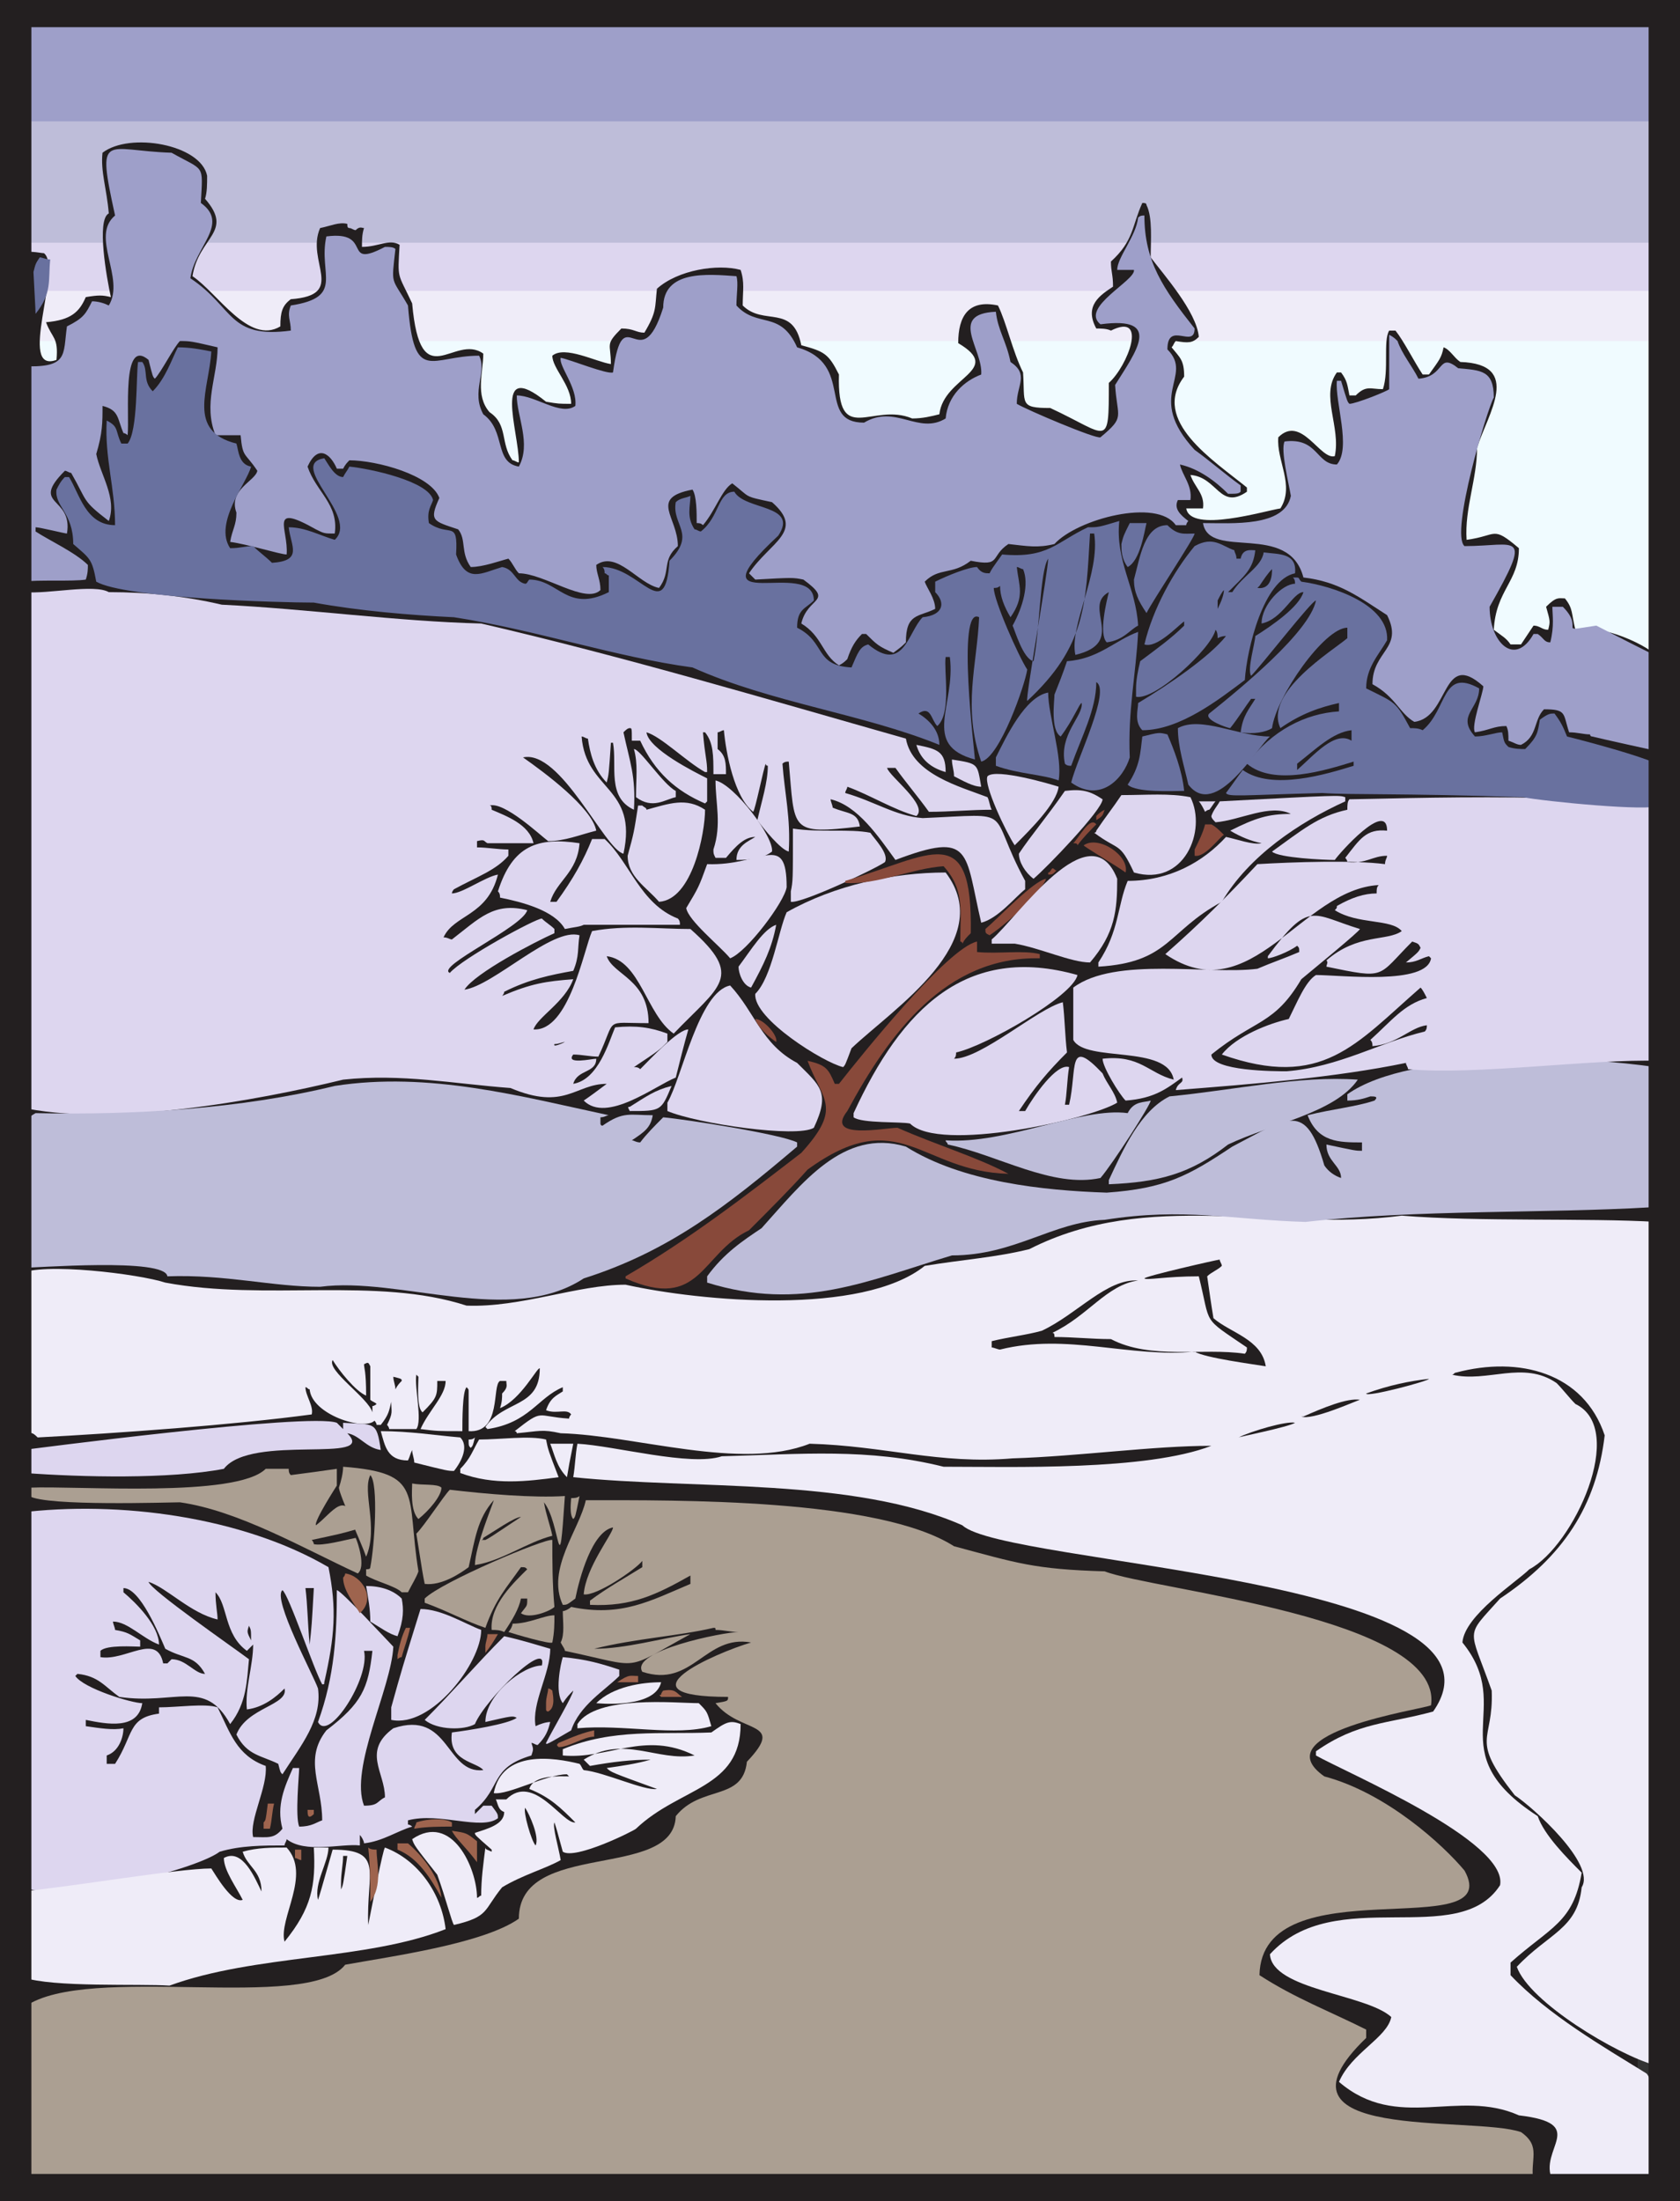 <svg xmlns="http://www.w3.org/2000/svg" width="602.25" height="789"><rect width="100%" height="100%" fill="#333333" stroke="none"/><path fill="#9e9fc9" fill-rule="evenodd" d="M3.75 8.25h592.5v232.5H3.75V8.25"/><path fill="#9e9fc9" fill-rule="evenodd" d="M3.75 17.25h592.5v223.5H3.75V17.25"/><path fill="#9e9fc9" fill-rule="evenodd" d="M3.75 26.25h592.5v214.5H3.75V26.25"/><path fill="#9e9fc9" fill-rule="evenodd" d="M3.75 34.5h592.5v206.25H3.75V34.5"/><path fill="#bebdd9" fill-rule="evenodd" d="M3.75 43.5h592.5v197.25H3.75V43.5"/><path fill="#bebdd9" fill-rule="evenodd" d="M3.75 51.75h592.5v189H3.75v-189"/><path fill="#bebdd9" fill-rule="evenodd" d="M3.75 60.75h592.5v180H3.75v-180"/><path fill="#bebdd9" fill-rule="evenodd" d="M3.75 69.75h592.5v171H3.75v-171"/><path fill="#bebdd9" fill-rule="evenodd" d="M3.75 78h592.5v162.75H3.75V78"/><path fill="#ddd6ef" fill-rule="evenodd" d="M3.75 87h592.5v153.75H3.75V87"/><path fill="#ddd6ef" fill-rule="evenodd" d="M3.75 96h592.5v144.75H3.75V96"/><path fill="#efecf8" fill-rule="evenodd" d="M3.75 104.25h592.5v136.5H3.75v-136.5"/><path fill="#efecf8" fill-rule="evenodd" d="M3.75 113.25h592.5v127.5H3.75v-127.5"/><path fill="#f0fbff" fill-rule="evenodd" d="M3.75 122.25h592.5v118.5H3.75v-118.5"/><path fill="#f0fbff" fill-rule="evenodd" d="M3.75 130.5h592.5v110.25H3.75V130.5"/><path fill="#231f20" fill-rule="evenodd" d="M6.75 91.5c2.25-2.25 7.5-.75 9-.75C22.5 96 6 134.25 20.25 129c.75-8.25-1.5-7.5-3.75-13.5 9-.75 12-3.75 14.25-9 4.5-.75 6-.75 9 0-1.5-6.75-5.25-27.75-.75-30-.75-9-3-15-2.25-21.75 9.75-7.5 35.25-3 37.5 8.25 0 3 0 6-.75 8.25C84 83.25 71.25 84.75 69 99c9 6 20.25 24.75 31.5 18 0-5.25.75-7.5 3.75-9.75 20.25-1.5 5.25-13.5 10.5-25.5 3.75-.75 6.75-2.25 9.75-1.5 0 .75 0 1.5.75 1.5s1.5.75 2.25.75c1.5-1.5 2.25-.75 3-.75-.75 2.25-.75 4.5-.75 6.75 6 0 9.75-3 13.5-.75-.75 12.75-.75 9.75 4.5 21 3 33.75 15 10.5 25.5 18 0 6.75-3 15 2.25 21 6.75 4.5 3.75 11.25 8.25 17.25.75 0 1.5.75 2.25.75 0-11.25-9.75-37.5 9.75-21.75 4.5.75 4.5.75 9 .75 0-6.75-6.75-12.75-6.75-17.25 4.5-3.75 15.75 2.25 21 3 0-7.5-2.25-6.75 3.75-12.75 4.5 0 5.25 1.5 8.25 1.5 4.5-7.5 3.75-9 4.5-15.75 7.5-6.75 21.75-9 30-6.75 1.5 4.5.75 7.5.75 12.75 7.5 7.5 18-.75 21 14.25 8.25 2.25 9.75 3 13.5 10.5C300 160.5 312.75 144 327 150c3.75 0 6.75-.75 9.75-1.5 1.5-13.5 23.25-15.75 6.75-25.5 0-9.75 3.75-15.75 14.25-13.5 3 6 5.25 16.5 9 24 .75 11.25-1.5 12.75 9.75 12.75 21 9.75 21 15 21-9 6.75-6 14.25-25.5.75-18.75-1.5-.75-3.75-.75-5.25-.75-4.5-8.25 1.5-12 6-15 0-4.5-.75-5.25-.75-9 8.25-7.5 7.5-12.75 11.25-21 .75 0 1.5 0 1.5.75 2.25 4.5 1.5 12.75 1.5 18.75 4.5 6 16.5 19.5 17.25 28.5-2.25 2.25-3.75 2.25-8.25 1.5-.75.75-.75 1.5-1.5 2.25 3 3.75 4.5 4.5 4.5 10.5-12 15.75 10.5 30 22.5 39.75v1.5c-9.75 6.75-10.5-5.25-20.25-6 1.5 4.5 5.25 6.75 4.5 12h-6c1.5 9 28.5.75 33.75 0 5.25-8.25-1.5-17.25-.75-25.5 8.25-8.25 15 8.25 20.25 6.75 2.25-10.5-5.25-21.75.75-30h1.5c2.25 3 2.25 4.5 3 8.25H486c3.75-3.75 5.25-2.25 9.75-2.25 2.25-6.75 0-17.25 2.25-21h2.25c3 3.75 6.75 11.25 9.75 15.75h2.25c3.75-5.25 4.5-6 5.25-9.75 2.25.75 3.75 3.75 6 5.25 22.5.75 9.75 18.75 6 30.75 0 11.25-4.5 21.75-3.75 33 11.25-1.5 9-5.25 18.75 3 0 12-8.25 15-9 29.25 3 2.25 4.5 3 6 5.25h3.75l4.5-6.75c2.25 0 3 1.5 5.25 1.5.75-3 .75-3-.75-8.25 3.75-3.75 4.5-3 6.75-3 3 3.75 2.25 5.25 3.75 11.25 0 0 .75.75 1.5.75 6-3.75 26.25 5.25 28.5 9.75 8.25 193.5-9.75 323.25-7.5 532.5.75 12.75.75 12.75.75 19.5-1.5 0-2.25-.75-3.75-.75.75-.75.75-.75.75-2.25-6.75-3.75-22.5.75-31.5-.75-72.75.75-423-15.75-543-9.75-3 0-6.75.75-8.25-.75-3-5.25 4.5-38.25 3.75-68.25-.75-74.25 2.25-145.5 1.5-218.25-.75-13.5-.75-24.75-1.5-30-4.5.75-1.5 4.5 0-1.5.75-120.75-1.5-244.5.75-364.5"/><path fill="#69719f" fill-rule="evenodd" d="M12 97.5c.75-3 .75-3 2.25-5.25.75 0 2.25.75 3.75.75-.75 7.5.75 12-5.25 19.5 0-.75 0-.75-.75-15"/><path fill="#9e9fc9" fill-rule="evenodd" d="M7.5 131.25c17.25.75 15-3.75 16.5-14.25 6-3 6.75-4.5 9-9 2.25 0 4.5.75 6 1.5 6-9.75-6.75-24.75 2.25-32.25C34.5 46.5 37.5 54 61.5 54.75c12 6.75 11.25 3.75 10.5 18 10.5 7.5-2.25 15.75-3.75 27 15.75 10.5 13.5 21.75 36 18.75 0-3.75-1.5-5.25 0-9 19.5-3 9.75-11.25 12.75-24.75 17.25-2.25 5.25 12 21 3.75 1.5 0 3 0 3.75.75-1.5 13.5-1.5 9.75 4.5 20.25 2.25 28.5 8.25 18 25.5 18 3 6-3 12.75 1.5 21 8.25 6 3.75 17.25 12.75 18.75 4.5-8.25-.75-18-.75-25.5 6.75 0 15.75 7.5 21 3.75.75-6.75-6-14.25-5.25-17.25 3.75.75 16.5 6 18.75 5.25 3.75-27.75 9.75 3 18-23.25 0-13.5 15.75-12 26.25-11.25.75 2.25 0 6.75 0 10.5 7.5 8.25 15.75 1.5 21.75 15 21 6 6.75 27 24 27 11.25-6.75 19.5 4.5 29.25-1.5.75-8.25 6.75-13.5 12.75-15.75.75-9-12-21.75 5.25-22.5.75 6.75 3.75 10.5 5.25 18 6.75 4.5 2.25 8.25 2.25 15 3.75 2.25 28.5 12.75 30 12 9-7.5 6-6.75 5.25-18.75 7.5-12 17.25-24.75-5.25-21.75-7.5-6 12.75-15.75 12-19.5h-6c0-4.5 6.75-12 7.5-18.75.75-.75 1.5-.75 2.25-.75 0 16.5 6.75 26.25 18 40.5 0 7.5-9.75-3-9.75 7.5 9.75 9.75-8.25 16.5 9.75 36 5.25 3.75 11.25 9 16.5 12.75v2.25c-.75.75-1.5.75-4.5.75-4.5-4.5-10.5-9-17.25-10.5.75 3.75 4.5 7.5 3.75 12.75h-4.5c-1.5 3 .75 5.25 3.75 7.5 0 0-.75.75-.75 1.5h-3.75c-6.75-9.75-35.25-2.25-43.5 6.75-6 1.5-9.75.75-16.5 0-6.75 4.5-2.25 8.25-13.5 6-6.75 5.25-11.25 2.25-16.5 7.5.75 2.25 3.75 6 3.75 9.75-6 3-10.5 1.5-10.5 12-1.5 1.5-1.5 1.5-4.5 3.75-5.25-2.25-6-3-9.75-6.75H309c-2.25 2.25-3.75 4.5-5.25 9-.75.75-1.5 1.5-3 2.25-6-3.75-6-10.5-13.5-15 2.25-9.75 12-7.5.75-15.75-3.75-.75-3.75-.75-17.25 0l-2.25-2.25c7.5-11.25 20.25-15 8.25-25.5-10.5-2.25-7.5-1.5-14.25-6.75-3.75 2.25-6 9.75-10.5 15-.75-.75-1.5-.75-2.25-.75 0-3.75 0-9.75-1.5-12-15.75 3-5.25 9.75-5.25 20.25-6 5.25-2.25 9-6.75 15-7.5-1.5-15-13.5-22.5-8.25 0 3 1.5 5.25 1.5 9-5.25 5.25-20.25-6-29.25-6-1.5-1.5-2.25-3.75-3.75-5.25-3 .75-9 3-13.5 3-3.75-5.25-1.5-9.75-4.5-13.5-9-3-10.5-3-6.75-11.25-3-8.25-22.5-13.5-32.25-13.5-.75.75-1.5 1.5-2.25 3h-2.25c-2.25-5.25-6.75-9-10.5-.75 3 9 11.25 13.5 9.75 24-3.75 0-3.75 0-6.75-1.5-17.25-9.75-9.75 0-10.5 9-2.25 0-14.25-3.75-20.25-4.5.75-4.5 2.25-6 2.25-10.5-3-8.25 6.75-11.25 7.5-15-4.5-6.75-5.25-4.5-6-12.75h-9c-4.5-11.25.75-21 .75-31.5-9.75-2.25-9.75-2.25-13.5-2.25-2.25 2.25-6.75 11.25-9 13.5-.75-.75-.75-.75-2.25-6.75-9.75-8.25-6.75 19.5-7.5 27 0 0-.75-.75-1.5-.75-2.25-5.25-1.5-8.25-7.5-9.75 0 6 0 9.75-2.25 17.25 1.5 7.5 7.5 15.75 4.5 24-9.75-7.5-7.5-6.75-13.5-17.25-.75 0-1.5-.75-2.25-.75-12.75 12.75 3 9 .75 22.5-.75 0-9.75-2.25-11.25-2.25v1.5c4.5 3 14.25 7.5 18.75 12 0 1.5 0 3-.75 5.25-4.5.75-17.25 0-22.5.75-1.5-66.75-1.5-66.75-.75-77.25"/><path fill="#ddd6ef" fill-rule="evenodd" d="M9 212.25c8.25.75 24.75-3 30 0 14.25 0 27.75 1.5 40.5 4.5 30.75 1.5 63 6 93 6.75 51.75 12 102 27 152.25 41.25 2.25 12.75 19.5 17.25 29.25 21 .75 1.5.75 3 1.5 4.5-7.5 0-15 .75-22.5.75-3.75-5.25-8.25-10.5-12-15.75h-3c.75 3 15 13.5 10.5 17.25-8.25-2.25-16.5-7.5-24.75-10.5 0 .75-.75 1.5-.75 2.25 10.5 3 18 8.25 27.75 9 34.5-1.5 22.5-3.75 36.75 22.5v3c-3.75 3-9.75 10.5-15.75 12-6-25.5-3-33-30.75-22.5-6-8.25-13.5-19.5-23.25-21.75 0 .75.75 2.25.75 3 5.25 2.25 9 1.5 9.75 6.75-25.5 3-23.25 1.5-25.5-23.25-.75 0-1.5 0-2.25.75.75 10.5 3 19.5 2.25 31.5-3-.75-9-8.25-11.25-11.25 1.5-6.75 3.75-13.5 3.75-19.5 0 0-.75 0-.75-.75-.75 1.5-3.75 16.5-4.5 17.25-6.75-5.25-9.75-21-10.5-29.25-.75 0-1.5.75-2.25.75v6c3 2.25 3 5.25 3 9h-4.5c0-6.75 0-11.25-3-15H252c.75 9 1.5 9.75 1.5 14.25h-.75C246 273 237 264 231.75 262.5c.75 6 17.25 14.25 21.75 16.5v8.25l-.75.75c-10.5-4.5-18-11.25-23.25-22.5h-3c0-4.5 0-4.5-.75-4.5s-1.5.75-2.25 1.5c2.25 10.5 4.5 15.75 3.75 27.75-9.75-4.5-6-15.75-7.5-24H219c-.75 11.25-.75 11.25-1.5 14.25-4.5-4.5-6-10.5-6.75-15.75-.75 0-1.5-.75-2.25-.75 1.5 19.5 20.25 18 15 42-6.75-1.5-22.5-37.5-36-34.5 7.5 5.25 24.75 18 26.25 26.25-6 1.5-11.25 3.75-17.25 3.75-3-2.25-15.75-14.25-21-12.75.75 0 .75.75.75 1.5 5.25 2.25 13.5 5.25 15 12h-16.5c-1.5-.75-.75-1.5-3.75-.75v2.25c3.75 0 7.5.75 11.25.75v2.25c-4.5 5.25-11.25 7.5-19.5 12 0 0-.75.75-.75 1.5 3.75 0 12-6 16.5-6.75-3.75 15-15.75 14.25-19.5 22.5 1.5 0 2.25.75 3 .75 9.75-7.5 15-13.5 27-10.5-1.5 6-33 20.25-27.75 22.5 4.5-5.25 30.75-19.5 33-19.5 1.5 1.5 3 2.25 4.5 3.75v1.5c-6.75 3-28.5 14.25-32.25 20.25 10.5-1.5 31.5-22.5 41.25-19.5-.75 4.5 0 7.5-2.25 12.75-8.25 1.5-15.75 3-24.75 7.5 0 .75-.75 1.5-.75 1.5 10.5-4.5 15.75-5.25 25.5-6-3 8.25-12.75 13.5-14.25 18 12.75.75 18-28.5 21-35.25 12-2.25 24-.75 35.25-.75 19.5 17.25 10.5 20.25-6 37.5-9.75-6.75-12-26.25-24-27.75 2.25 6.75 15 8.25 15 24-16.5 0-11.25-2.25-18 12-3 0-6-.75-9-.75-3 3.75 6.75 1.5 8.25 1.5 0 5.25-6.75 3.75-8.25 9 9-1.5 12.75-15 15-20.25 7.5-.75 12.75 0 18.75 2.25v3c-3 3-3 3-12 9 .75 0 1.5 0 2.25.75C233.25 379.5 243 369 246.75 369c-1.5 5.25-3 11.25-4.5 17.25-7.5 3-24.75 16.5-33 8.25 2.25-1.5 5.25-3.75 8.25-6-11.25 0-15 9.75-34.5 1.5-20.25-1.5-39-5.25-60-3-30.75 7.5-84 17.25-116.25 9.75.75-63.75 3-123 2.25-184.5"/><path fill="#69719f" fill-rule="evenodd" d="M20.25 175.5c.75-1.5 1.5-3 3-4.5h1.5c3.75 6 6 17.25 16.5 17.25 0-13.5-3.75-24-3-37.5 4.5 2.25 3 3.75 5.25 8.25h2.25c3.75-4.5 3-24.75 3.75-29.25H51c2.25 3 0 6.75 3.75 10.5 4.5-4.5 6.75-11.25 9-15.75 4.5 0 8.25.75 12 1.5-.75 13.5-9 28.5 9 33 .75 2.25.75 7.5 5.25 8.25-1.5 6-13.5 20.25-7.5 29.25 3.75 0 5.25-.75 8.25-.75 2.25 2.25 4.5 3.75 6.75 6 11.25-.75 6.75-6 6-12.75 6 0 11.25 3 16.5 4.5 9-8.25-17.25-27-3.75-29.25 1.5 2.25 3.75 6.75 6.75 6.75.75-1.5 1.5-2.25 2.25-3.75 7.5.75 28.5 5.25 30 12-.75 2.25-2.25 3.75-1.5 8.25 7.5 5.25 10.5-1.5 9.75 11.25 3.75 10.5 9 6.75 16.5 4.5 4.5.75 4.5 5.25 8.25 6 .75 0 .75-.75 1.5-1.5 10.5 0 13.5 12 28.5 4.5v-6c-.75 0-.75-.75-1.5-.75 0-.75 0-1.5-.75-2.25 13.5 0 22.5 21 24-2.25 9.75-9.75.75-12.75 2.25-21 1.5-1.5 3.75-1.5 5.25-2.25 0 3.75-1.5 7.5 1.5 12 .75 0 1.5.75 2.25.75 6.75-5.25 6-14.25 12-14.25C267 183 286.5 180.75 279 192c-32.25 30 12.75 7.5 12.75 23.25-3 3-6 3-6 9.75 10.5 5.25 6 13.5 19.5 14.25 2.25-5.25 3-7.5 6-8.25 12.75 10.5 14.25-4.5 19.5-9.75 7.5-.75 8.25-5.25 4.5-9v-3.75c4.5-2.25 12-5.25 15-5.25 1.5 2.25 3 2.25 4.5 2.25.75-1.5.75-1.5 4.5-6.75 16.5 1.5 19.5-4.5 30.75-9.75 3.75 0 3.75 0 11.25-2.25-1.5 14.25 6 24 6.75 37.5-3 1.5-5.25 5.25-11.25 6-3-3 0-15 .75-18-9.75 5.25 6.75 18-12 22.5-2.25-10.5 9-29.25 6.75-43.5h-1.5c-1.5 25.5-1.5 40.5-22.5 60-.75-.75 7.5-46.5 7.5-51-3 4.5-3 26.25-5.25 36.75-3.75-.75-6.75-11.25-7.5-12.75 3.75-6.75 6-15 3.75-20.25-.75 0-1.5-.75-2.25-.75.75 6.75 3 10.5-2.25 18-2.25-3.75-3.75-7.5-3.75-11.25-.75.75-1.5.75-2.25.75 0 4.5 9 24.75 12 29.25-.75 5.25-9.75 31.5-16.5 33-6.75-19.5-1.5-34.5-.75-51.75-8.25-4.5-1.5 49.5-1.5 51-19.5-5.25-6.75-19.5-9-36.75H339c-.75 4.5 2.25 20.25-3 24.75-2.25-2.25-2.25-7.5-6.75-4.5 3.75 2.25 7.5 6 7.5 11.25-27.75-11.25-60-15-88.5-27.75-27.75-3.75-56.25-13.5-85.5-18C147 220.5 129 219 112.5 216c-12 0-67.5-1.5-78-7.5-1.5-8.25-2.25-8.25-8.25-13.5 0-11.25-6.75-13.5-6-19.5"/><path fill="#efecf8" fill-rule="evenodd" d="M59.25 459.75c36 6.75 75.75-2.25 108 8.25 19.5.75 39.75-7.5 57-7.5 27 6 84.75 11.25 107.25-6.75 13.5-2.25 25.5-3 37.5-6 42.75-21.75 87.75-6 133.5-12 27.75 2.25 66 .75 91.5 2.25 2.25 255-.75 258-.75 302.25-13.5-3.75-45-22.5-49.5-35.25C555 693 565.5 691.5 567 676.5c5.25-8.25-17.25-28.5-24-33-16.5-21-7.5-18.75-8.25-37.5-8.25-23.25-9.75-18.75 3-33 22.5-15 34.5-33 37.5-58.5C567.75 492 544.5 486 522 492c-.75 0-.75.75-1.5.75 12.75 3 25.5-5.25 37.5 3 2.25 2.25 4.5 5.25 6.75 7.5 18.75 9-.75 51-16.5 59.25-4.5 4.5-23.25 16.5-24 26.25 19.5 24-9 39 27 62.25 2.25 6.75 10.5 15 15.75 20.25-3 18-11.25 19.5-25.5 32.25v4.5c13.5 14.25 33 25.5 48.75 35.25 3.75 3.75 5.25 31.5 2.25 37.5-12 .75-20.25.75-36 .75-5.25-11.25 13.5-20.25-12-23.25-21.75-9.75-43.5 6-64.5-12 4.5-10.5 17.25-15.75 18.75-23.25-9-8.25-42.75-9.75-43.5-22.5 23.25-25.5 67.5-1.5 82.5-24.75 3-15.75-55.5-40.5-66-46.5v-1.5c15-10.5 25.5-9.75 42-14.25C547.5 565.5 360 561 345 546.75 306 529.5 249 534 205.5 529.5c.75-4.5.75-8.25 1.5-12 13.5.75 40.5 8.25 51.75 4.5 28.5-.75 52.5-3 79.5 3.75 24.75 0 72.75 1.5 96-7.5-21 0-47.25 3.75-71.25 4.5-26.25 2.25-45.75-4.5-72.75-5.25-24.75 9.75-62.25-3-89.25-3.75-6.75-1.5-7.5-.75-15.75 0 0 0 0-.75-.75-.75 10.5-8.25 7.5-5.25 19.5-4.5 0-.75.75-1.5.75-1.5-1.5-2.25-5.25 0-9-1.5 1.5-4.5 3.75-5.25 6-6.75v-1.5c-9 3.75-12 12.75-27 15l-.75-.75c6.75-9.75 19.5-6.75 19.5-21-.75-.75-6.75 11.25-14.25 14.25.75-2.25.75-3.75.75-5.25 2.25-2.25 1.5-3 1.5-4.5h-2.25c-3 1.5.75 18.75-11.25 18v-14.25c0-.75 0-.75-.75-1.5-1.5 1.5-1.5 12-1.5 15.75-9 0-9 0-15-.75 3-6.75 9-12 9-17.25h-3c0 5.25 0 6-5.25 11.25-2.25-1.5-1.5-10.5-1.5-12.75l-.75-.75c-.75 4.5 2.25 16.5 0 19.5h-9.75c0-.75-.75-1.5-.75-1.5 2.25-4.5 1.5-4.5 1.5-8.25-.75 3-.75 4.5-3.75 8.25H135c0-.75-.75-1.5-.75-1.5C130.5 513 111.75 507 111 498c-.75 0-.75-.75-1.5-.75 0 3 3 6.75 2.25 9.75C84 510.75 42 513.75 13.5 515.25c-2.25-2.25-2.25-1.5-5.25-1.5-3-19.5-1.5-39.75-1.5-57 8.25-4.5 43.5 0 52.5 3"/><path fill="#bebdd9" fill-rule="evenodd" d="M60 457.5c-.75-6.75-47.25-3-53.25-3-1.5-18.75-11.25-45.75 6-55.5 35.25.75 73.5-1.5 107.25-9.75 33.75-5.25 66.75 3.75 98.25 10.5-.75 0-1.5.75-3 .75v2.25s0 .75.75.75c7.5-5.25 9.75-3.75 18-3.75-.75 4.5-3 6-7.5 9 .75 0 1.5.75 3 .75 2.25-3 5.25-6 8.25-9 8.25.75 42 6 48 9v1.5c-24.75 21-45.75 37.5-76.5 47.25-26.25 17.25-66-.75-94.5 3-17.25 0-33.75-4.5-54.75-3.75"/><path fill="#ddd6ef" fill-rule="evenodd" d="M8.25 519.75S111 506.25 120.75 510l2.25 2.25V510c11.25.75 12-.75 13.5 9.75-5.25-.75-7.5-5.25-12-6 11.25 11.25-34.5 0-44.25 12.75-19.5 3.75-51 3-71.25 1.5-.75-2.25-.75-2.25-.75-8.25"/><path fill="#ab9f92" fill-rule="evenodd" d="M10.5 533.25c17.25-.75 74.25 3.75 84.75-6.75h8.25c0 .75 0 1.5.75 2.25 6-.75 11.25-1.5 16.5-2.25v6s-8.25 12.75-7.5 14.25c6-4.5 11.25-14.25 14.25 1.5-5.25 1.5-5.25 1.5-15.75 3.75.75.75.75 1.5.75 1.5 3 .75 11.25-1.5 15-2.25.75 1.5 3.75 10.5.75 12.75-19.5-9-42.75-22.5-63.75-25.5-3.75 0-48 1.5-54-2.25v-3"/><path fill="#ddd6ef" fill-rule="evenodd" d="M6 546c.75-1.5.75-3 .75-3.75 36-4.5 80.25 1.5 111 19.5 3 15 2.25 24.75-1.5 41.25 0 .75 0 .75-.75.75-3-5.25-12-32.25-14.25-33.75-3.75 3 11.25 30.75 12.75 35.25 1.5 11.25-6 20.25-12.75 30.75-.75-.75-.75-.75-1.5-3.75-6-3-11.25-3-15-10.5 3.75-9.75 18.75-10.5 17.25-16.5-3 3-7.5 6.75-13.5 7.5-.75-7.5 2.25-15.75 2.25-23.25l-2.25 2.25c-8.25-6-6.75-16.5-11.25-21 0 4.5.75 7.5.75 9.75-9.75-2.25-18-11.25-24.75-13.5.75 3 30 23.25 36 27.75-.75 7.5-.75 15.75-6.75 23.25-9-16.5-19.5-6.75-39.75-9.75-5.25-3.75-7.5-7.5-15-8.25l-.75.75c3 4.5 20.25 9.75 24 9.75-1.5 9.75-12.75 7.5-20.25 6v2.25c5.25.75 9.75 1.5 13.5.75 0 3-1.5 8.25-6 9.75v3h3c6.75-10.5 4.5-16.5 15.75-18V612c6.75 0 16.5-1.5 21 0 4.5 9 6.75 17.25 17.25 21 .75 7.5-6 19.5-4.5 25.5 5.25 0 7.5.75 10.5-3-2.25-8.25.75-15 3.75-21.75h2.25c0 2.25-1.5 17.25 0 21 4.5 0 6-1.5 8.25-2.25 0-12.75-6.75-21.75 1.5-32.25 12.75-9.75 15-15 16.5-28.5h-3c2.25 9.75-12.75 33-16.5 25.5 6-16.5 6.75-31.5 6.75-47.25 1.5 0 18.75 18.75 20.25 20.25-.75 15-15.75 43.5-10.5 57 5.25 0 4.5-1.5 7.5-3 0-9-8.25-16.5 3-24.75 20.25-6.75 18.75 16.5 32.25 15-2.25-3-12.75-3-11.25-13.5 6-.75 20.25-3 23.25-5.25-1.5-.75-1.5-.75-11.25 1.5 0-9.75 13.5-20.25 20.25-20.25 2.25-9.75-20.25 12-24 21-3.75 2.25-13.5 2.25-18-1.5 9.75-9.75 18.75-20.25 28.5-30 6.75 1.5 11.25 3 16.5 4.5 0 9-6.75 19.5-5.25 27.75 1.5-.75 3.75-1.5 5.25-1.5-.75 3-1.5 5.25-4.5 8.25-.75 0-1.5-.75-2.25-.75.75 2.25.75 2.25 0 4.5-15 4.5-10.5 11.25-20.25 19.5v1.5l3-3h3c2.25 3 2.25 3 2.25 4.5-6 4.5-21-2.25-32.25.75v1.5s.75 0 1.5.75c-5.25 1.5-10.5 5.25-17.25 6 0-.75-.75-2.25-1.5-3v3.75c-6.75-.75-19.5 3-26.25-2.25 0 .75-.75 1.5-.75 2.25-7.5 0-15.75 0-23.25 2.25C69.75 670.5 21 682.5 9 676.5 7.5 633 6.75 589.5 6 546"/><path fill="#efecf8" fill-rule="evenodd" d="M7.5 678c17.25-1.5 56.25-8.25 68.25-8.25C77.25 672 83.25 682.5 87 681c-2.25-4.5-6.75-10.5-6.75-15 6.75-3.75 11.25 7.5 13.5 12 0-7.5-5.25-9-6.75-14.25 5.25-1.5 10.5-1.5 15.75-1.5 9 9.75-3 25.5-.75 33.75 9.75-12 11.25-20.25 10.5-33.75h5.25c0 5.25-5.25 12.75-3.75 18.75.75-2.25.75-2.25 5.25-18 18.75 0 12 8.25 12.75 27 1.5-7.5 5.25-27 6-27.75 12 4.5 20.25 16.5 21.75 29.25-28.5 11.25-68.25 9-99 20.25-10.5-.75-42 .75-52.5-3 0-10.5 0-21-.75-30.75"/><path fill="#ab9f92" fill-rule="evenodd" d="M9 719.25c22.5-15.75 101.25 2.25 114.75-15 16.5-3 49.5-7.5 62.25-16.5 0-28.5 55.5-13.5 56.25-36.75 9-11.25 24-5.25 25.5-19.5 14.25-15-2.25-9.75-11.25-21 4.5-.75 4.5-.75 4.5-2.25-40.5 0-4.5-15.75 8.25-19.5-16.5-3-21 16.5-39 10.5-4.5-7.5 29.25-14.25 34.5-14.25-3 0-5.25-.75-8.25-.75 0-.75 0-.75-.75-.75-12.75 3-27.75 3.75-42.75 7.5 11.25 0 24-3.75 34.5-5.25-24.75 13.5-16.5 12-45 6 0-.75-.75-1.5-1.5-3 1.5-3 .75-7.5.75-11.25.75 0 2.25-.75 3-1.5 18 3.75 28.5-2.25 42.75-8.25v-3c-12 6.75-21 11.25-36 10.5v-1.5c6-4.5 12.75-8.25 18.75-12v-2.25c-2.25 3-16.5 12.75-21 12 .75-9.75 10.5-21.75 10.5-24-7.5 1.5-12 18-13.5 25.5-3 2.25-3 2.25-4.5 2.25-6-12.75 6-27 8.25-37.5 33 0 105-.75 132 16.5 22.5 6 28.5 8.25 54 9 17.25 6.75 121.5 16.5 117 48-3 1.5-60.75 9.75-38.25 25.5 22.5 6 42.75 24.75 50.25 33.75 15 27-72.75-2.25-73.5 37.5 12.75 8.25 24.75 12.75 38.25 19.5v3c-39 37.5 38.25 27.75 55.5 33.75 7.5 5.25 3 9.75 4.5 18C376.5 786 182.25 777.75 9 781.5c-8.25-7.5.75-10.5 0-62.25"/><path fill="#231f20" fill-rule="evenodd" d="M36 591.75c2.25-2.25 12-1.5 14.25-1.5V588c-3.75-2.25-4.5-3-9-3.75 0-.75-.75-2.25-.75-3 5.25 0 10.5 6 16.5 8.25 0-6.75-8.25-15-12.75-18.75v-1.5c6 0 12.75 16.5 15 21.75 6.75 3.75 10.5 2.25 14.25 9-3.75 0-6.75-5.25-12-5.25l-1.5 1.5h-1.5C56.25 585 45 595.5 36 594v-2.25m53.25-9c.75 1.5.75 1.5.75 5.25-1.5-3-1.5-3-.75-5.25"/><path fill="#9e644e" fill-rule="evenodd" d="M94.5 653.25c.75-.75.75-.75 1.5-6.75h2.25c-.75 3-.75 6-1.5 9H94.5v-2.25m11.25 9.75H108v3.75c-.75 0-1.5-.75-2.25-.75v-3"/><path fill="#231f20" fill-rule="evenodd" d="M109.5 569.25h3c-.75 13.5-.75 13.5-1.5 20.25-.75-8.25-.75-14.25-1.5-20.25"/><path fill="#9e644e" fill-rule="evenodd" d="M110.25 648.75h2.25v1.5c-2.25 2.25-2.25 0-2.25-1.5"/><path fill="#231f20" fill-rule="evenodd" d="M119.25 487.5c2.25 3.75 8.25 11.25 12 12.75 0-9-.75-9.75-.75-11.25 1.5-.75 1.5-.75 2.25.75v12c.75.75 1.5.75 2.25 1.5 0 0-.75.75-1.5.75v2.25c-1.5-5.25-16.5-15-14.25-18.75"/><path fill="#ab9f92" fill-rule="evenodd" d="M121.5 533.25c.75-2.25 1.5-5.25 1.5-7.5 29.25 2.25 22.5 9.75 27 37.5-.75 2.25-2.25 4.5-3.75 7.5H144c-2.25-2.25-9-3.75-12.75-6v-2.25c.75 0 1.5 0 1.5-.75 1.5-7.5 3-30 0-33-3 6 3 18.75-1.5 29.25-1.5-4.5-9.75-22.5-9.75-24.75"/><path fill="#9e644e" fill-rule="evenodd" d="M123 565.5c.75-.75.75-1.5.75-1.5 6 .75 11.25 9 5.25 14.25-2.25-3.75-6-8.25-6-12.75"/><path fill="#231f20" fill-rule="evenodd" d="M122.25 675c0-3.75.75-6.75.75-9.75h1.5c-1.5 10.5-1.5 10.5-2.25 12V675"/><path fill="#ddd6ef" fill-rule="evenodd" d="M131.25 568.5c5.25 0 9.75 1.5 12.75 4.5.75 3.75.75 7.5-1.5 13.5-3-.75-6-3-9.75-5.25 0-4.5-.75-8.25-1.5-12.75"/><path fill="#9e644e" fill-rule="evenodd" d="M132 662.25c.75.75 2.25.75 3 .75 0 5.25 2.25 12.75-2.25 18.75 0-6.75 0-12.75-.75-19.5"/><path fill="#efecf8" fill-rule="evenodd" d="M136.5 513c10.5 0 19.5 1.5 28.5 2.25 3 3 .75 8.25-2.25 12-2.25 0-2.25 0-14.25-3 0-1.5-.75-3-.75-4.5-.75 1.5-.75 2.25-1.5 3.75-7.5 0-8.25-5.25-9.75-10.5"/><path fill="#231f20" fill-rule="evenodd" d="M141 493.5c3 .75 3 .75 3 1.5-.75.75-1.5 1.5-2.25 3 0-1.5-.75-3-.75-4.5"/><path fill="#ddd6ef" fill-rule="evenodd" d="M140.25 612c3.75-13.5 3.75-13.5 10.5-35.25 7.5 0 15.75 5.25 21.75 7.5 0 12-18 35.25-32.25 32.25V612"/><path fill="#9e644e" fill-rule="evenodd" d="M142.5 593.25c.75-3.75 1.5-6.75 3-9.75h1.5c-.75 3.75-2.25 7.5-3 10.5-.75 0-1.5.75-1.5.75v-1.5m0 67.5h3.75c5.25 4.5 11.25 12 12 19.5C154.5 673.5 150 666 142.5 663v-2.25"/><path fill="#ab9f92" fill-rule="evenodd" d="M147.75 531.75c3.75.75 9 0 10.5 1.5 0 3-4.5 8.25-8.25 11.25-3-3-2.25-10.5-2.25-12.75m1.5 18c3-3 9.75-13.5 12-15.75 12.75 1.5 30 3 41.25 2.25-2.25 33.75-1.5 9.75-7.5 2.25.75 4.5 2.25 8.25 3 12-9 2.25-18 9-27.75 10.5 0-6.75 6.75-22.5 6.75-23.25-6 6.75-6.75 14.25-9 24-3 2.25-9.75 6.75-15.75 6-.75-3.75-.75-3.75-3-18"/><path fill="#efecf8" fill-rule="evenodd" d="M147.75 659.25c14.25-9.75 23.25 10.5 23.25 21 .75 0 .75-.75 1.5-.75 0-6 .75-11.25 1.5-17.25 0 .75.75.75 2.25 1.5V663c-6-5.25-6-5.25-6-6 4.5-1.5 10.5-3 10.5-7.5-2.25-.75-2.25-3-3-4.5h3.75c9.75-9.75 20.25 9 24.75 8.25-5.25-5.25-9-9-16.5-12 1.5-5.25 11.25-4.5 14.25-4.5l-.75-.75c-7.5 0-21 7.5-26.25 6.75 3-15.75 21.75-12.75 30.75-10.5.75.75.75 1.5 1.5 2.25 7.5.75 21.75 7.5 26.25 6.75-16.5-6-16.5-6-18-7.5 5.25-.75 10.5-1.5 15.75-3-6.75 0-13.5.75-21.75 2.25l-2.25-2.25c14.25-9 26.25.75 39.75-1.5-18-9-30.75 1.5-47.25 0V627c18-7.5 35.25-5.25 53.25-6 5.25-3.75 6.75-4.5 10.5-3 0 23.25-21.75 22.5-37.5 37.5-.75.75-21.75 11.25-26.25 8.25-2.25-8.25-2.25-8.25-3-10.5-.75 1.5 1.5 9 2.25 13.5-5.25 3-13.5 5.25-21 9.75-6.75 8.25-4.5 10.5-17.25 13.5-.75-.75-3-9.75-6-18-8.25-10.5-8.25-10.5-9-12.75"/><path fill="#9e644e" fill-rule="evenodd" d="M149.25 653.25c4.5-1.5 10.5-1.5 12.75 0v1.5c-4.5 0-9 0-13.5.75 0-.75.75-1.5.75-2.25"/><path fill="#ab9f92" fill-rule="evenodd" d="M152.25 573c6-6 43.5-21.75 45.75-21 0 7.5 0 15.75.75 24-1.5 1.5-9 4.5-12 2.25 2.25-3 2.25-2.25 2.25-5.25h-2.25c-.75 3.75-3 7.5-6 12-1.5-.75-3-.75-4.5-.75-.75-9 8.25-17.25 12.75-21.75-.75-.75-.75-.75-2.25-.75-5.25 7.5-9 11.25-12.75 21.75-6.75-2.25-13.5-6-21.75-9V573"/><path fill="#9e644e" fill-rule="evenodd" d="M162 656.25c5.25.75 5.25.75 9 3.75v7.5c-4.5-6-7.5-8.25-9-11.25"/><path fill="#efecf8" fill-rule="evenodd" d="M165 526.5c3.75-3.75 4.5-6.75 6.75-10.5 7.5 0 18-1.5 24 0 .75 3.75.75 3.75 4.5 13.5C189 531 177 532.5 165 528v-1.5m3-10.5c.75 0 1.5 0 2.25-.75-.75 3-.75 3-1.5 3.75-.75-.75-.75-.75-.75-3"/><path fill="#231f20" fill-rule="evenodd" d="M173.25 551.25c3.75-2.25 11.25-7.5 13.5-7.5-11.25 7.5-11.25 7.5-12.75 8.25h-1.5s.75 0 .75-.75"/><path fill="#ddd6ef" fill-rule="evenodd" d="M178.5 319.5c5.25-16.5 14.25-19.5 29.25-17.25-.75 10.5-8.25 13.5-10.5 21h2.25c6-8.25 9.75-15 12.75-22.5h4.5c9 8.25 12.75 23.25 26.25 28.5.75.75.75 1.5.75 2.25h-34.5c-1.5.75-3 .75-6.75 1.5-3.75-6.75-15.75-9.75-23.25-11.25 0-.75 0-1.5-.75-2.25"/><path fill="#9e644e" fill-rule="evenodd" d="M174 590.25c0-1.5.75-3 .75-4.5h3.75c-2.25 3.75-2.25 3.75-4.5 6.75v-2.25"/><path fill="#ab9f92" fill-rule="evenodd" d="M182.25 585c.75-.75 1.5-2.25 1.5-3 6 0 11.25-3 15-3 0 3 0 6-.75 9.75-.75.75-13.5-3-15.75-3.75"/><path fill="#231f20" fill-rule="evenodd" d="M188.25 648c1.5 2.25 5.25 10.5 3.75 13.5-1.5-1.5-4.5-12-3.75-13.5m10.5-273.75c1.5 0 3-.75 3.75-.75 0 0-4.5 2.25-3.75.75"/><path fill="#efecf8" fill-rule="evenodd" d="M197.25 517.5h8.25c-1.5 7.5-1.5 7.5-2.25 12-3.75-3.75-4.5-8.25-6-12"/><path fill="#9e644e" fill-rule="evenodd" d="M195.75 610.5c0-2.25.75-3.75.75-5.25.75 0 1.5.75 1.5.75 0 .75 1.5 6-1.5 7.5 0 0-.75 0-.75-.75v-2.25"/><path fill="#ddd6ef" fill-rule="evenodd" d="M195.75 624.75c2.25-4.5 9.75-17.25 9.75-18.75-1.5 1.5-2.25 2.25-3.75 4.5-3-3.75-.75-14.25 0-16.5 8.25.75 13.5 2.25 20.25 4.5v2.25c-5.25 5.25-14.25 10.5-17.25 19.5-9 5.25-9 5.25-9 4.5"/><path fill="#9e644e" fill-rule="evenodd" d="M200.25 624.75c5.25-2.25 9-3.75 12.75-4.5v2.25c-3.75 0-9 3.75-12.75 3.75-.75-.75-.75-.75 0-1.5"/><path fill="#ab9f92" fill-rule="evenodd" d="M204.75 537c.75 0 2.25 0 3-.75-1.5 7.5-1.5 7.5-2.25 8.25-1.5-1.5-.75-6.75-.75-7.5"/><path fill="#efecf8" fill-rule="evenodd" d="M207 618c6.75-10.5 35.25-7.5 43.5-7.5 3 3 3 3 4.5 8.25-12.75 3.75-31.5-.75-48 .75V618"/><path fill="#efecf8" fill-rule="evenodd" d="M213.75 610.5c6-6 16.5-7.5 23.25-7.5-2.25 9.75-23.25 7.5-23.25 7.5"/><path fill="#ddd6ef" fill-rule="evenodd" d="M225 306.75c2.25-8.25 2.25-8.25 3.75-18h1.5c.75.75 1.5.75 1.5 1.5 8.25-2.25 14.25-4.5 21 0 0 8.25-4.5 32.25-16.5 33-4.5-5.25-11.25-9-11.25-16.5"/><path fill="#ddd6ef" fill-rule="evenodd" d="M227.25 268.5c2.25 0 10.5 12.75 15 15v2.25c-3.75.75-8.25 4.5-14.25 0 0-6.75.75-12-.75-17.25m-1.5 128.25c6-3.75 9-6 15-7.5-3.75 9-3.75 9-15 9-.75-1.5-.75-1.5 0-1.5"/><path fill="#88493a" fill-rule="evenodd" d="M224.25 457.5c23.25-13.5 43.5-29.25 63-44.25 15-16.5 7.5-18.75 2.25-33 6.75 1.5 7.5 3 9.75 8.25h1.5c8.25-10.5 39-48.75 49.5-51v3.75c7.5.75 16.5-.75 22.5.75v1.5c-33.75-.75-54 27-69 54.75-8.25 10.5 13.5 6 18 6 13.5 6 28.5 10.5 39.75 16.5-31.5-.75-39-25.5-72-1.5-6 6.75-13.5 14.25-21 21.75-17.25 8.25-17.25 29.25-44.25 17.25v-.75"/><path fill="#9e644e" fill-rule="evenodd" d="M221.25 603c4.5-3 4.5-2.25 7.5-2.25V603h-7.5"/><path fill="#ddd6ef" fill-rule="evenodd" d="M239.25 395.25c5.25-9 11.25-39.75 22.5-42 9 9.75 11.25 21 24 27.75 8.25 8.25 12 10.5 6 23.25-6 3.75-42-1.5-52.5-6v-3"/><path fill="#9e644e" fill-rule="evenodd" d="M237 607.5c0-.75.75-1.5.75-1.5 4.5-.75 4.5.75 6.75 2.25H237c-.75-.75-.75-.75 0-.75"/><path fill="#ddd6ef" fill-rule="evenodd" d="M246 325.5c4.5-7.5 4.5-7.5 7.5-15.75 19.5.75 28.5-12 28.5 8.25-.75 5.25-14.25 23.25-20.25 25.5-3.75-4.5-15-13.5-15.75-18"/><path fill="#ddd6ef" fill-rule="evenodd" d="M255.75 304.5c3-9 .75-16.5.75-24.75 6.75 1.5 21 20.25 20.25 25.5-3 2.25-6.75 3-12.75 3 0-5.25 4.5-6.75 6.75-8.25-3.75 0-6.75 3-10.5 7.5h-3.75c-.75-1.5-.75-1.5-.75-3"/><path fill="#bebdd9" fill-rule="evenodd" d="M253.5 457.5c6-8.25 12.75-12.75 19.5-17.25 14.25-15.75 29.25-36 51.75-29.25 20.25 12.75 49.5 15.75 72 16.5 21-1.5 29.25-6 45-16.5 20.25-10.5 26.25-16.5 33 6.75 1.5 2.25 3.75 3.75 6 4.5 0-4.5-5.25-6-5.25-12 10.5 2.25 10.5 2.25 12.75 2.25v-3c-8.25 0-15.75 0-19.5-9.75 9-2.25 17.25-3 24-5.25 1.5-1.5 0-1.5-1.5-1.5-2.25.75-4.5 1.5-8.25 1.5v-2.25c23.25-16.5 86.25-13.5 110.25-9.75.75 2.25-.75 32.25-1.5 50.25-37.5 2.25-84 .75-123.75 5.25-26.25-.75-43.5-5.25-72-.75-18.75.75-32.25 12.75-54.75 12.75-30 9-54 20.25-87.75 9.75v-2.25"/><path fill="#ddd6ef" fill-rule="evenodd" d="M264.75 346.5c4.5-6 9-13.5 13.5-15-1.5 8.25-4.5 14.25-9 22.5-3-.75-4.5-5.25-4.5-7.5m6 9.75c6-6 8.25-22.5 11.25-29.25 17.25-9.75 38.25-14.25 57-14.25 18.75 24.75-18.75 48.75-33.75 63-2.25 6-2.25 6-3 6.75-6.75-1.5-32.25-17.25-31.5-26.25"/><path fill="#88493a" fill-rule="evenodd" d="M270.75 365.25c3 0 8.25 6 7.5 8.25-2.25-1.5-6.75-5.25-7.5-8.25"/><path fill="#ddd6ef" fill-rule="evenodd" d="M283.5 319.5c.75-3.75.75-3.75.75-22.5 9.75 1.5 20.25 0 27.75 1.5 1.5 2.25 6.75 7.5 5.25 10.5-3 2.25-30 15-33.75 14.25v-3.75"/><path fill="#88493a" fill-rule="evenodd" d="M303 315.75c30.75-9 45.75-22.5 45 18.75-1.5 1.5-2.25 2.25-3 3.75 0-.75-.75-.75-.75-.75 0-11.25 1.5-18.75-6-27-11.25.75-24 6.75-35.25 6v-.75"/><path fill="#ddd6ef" fill-rule="evenodd" d="M306 399c17.25-37.5 40.5-60.75 80.25-49.5-1.5 7.5-33 25.5-43.5 27.75 0 .75 0 1.5-.75 2.25 9.75 0 30-18 39-20.25.75 6 .75 12 1.5 18-6.75 6.75-11.25 12-17.25 21h2.25c3-5.25 11.25-17.25 15.75-15.75-.75 4.5-.75 9.75-1.5 13.5h1.5c3-12.75-.75-24.75 12-11.25 1.5 3.75 4.5 6.75 5.25 10.5-9.75 6-63.75 18-74.25 7.5-3-.75-17.25 0-20.25-2.25V399m22.5-132c7.5 1.5 10.5 2.25 10.5 9.75-5.25-1.5-9-4.5-10.5-9.75m12.75 5.25c9.75 1.5 9 1.5 10.5 9.75-3 0-6.75-2.25-9.75-3.75 0-2.25-.75-3.75-.75-6"/><path fill="#bebdd9" fill-rule="evenodd" d="M339 408.75c21.75 1.5 48.75-12 65.25-9.75 2.25-4.5 6-3.75 8.25-4.5 0 1.5-13.5 22.5-18 27.75-17.25 3.75-36.75-8.25-54.75-12 0-.75-.75-.75-.75-1.5"/><path fill="#ddd6ef" fill-rule="evenodd" d="M354 278.25c3-3 23.25 3 25.5 3.75-.75 6-9.75 15-15.75 21-3-4.5-11.25-21.75-9.75-24.75"/><path fill="#88493a" fill-rule="evenodd" d="M353.25 333c5.25-4.5 17.25-17.25 21.75-18-1.5 4.5-13.5 15.75-20.25 20.25-1.5-.75-1.5-.75-1.5-2.25"/><path fill="#69719f" fill-rule="evenodd" d="M357 271.5c3.75-7.5 10.5-21.75 18.75-23.25 0 8.25 5.25 23.25 3.75 31.5-6-2.25-14.25-2.25-22.5-5.25v-3"/><path fill="#ddd6ef" fill-rule="evenodd" d="M355.5 336.75c9-7.5 35.25-46.5 45-21.75 0 11.25-.75 19.5-9.75 30-6.75 0-18-5.25-27-6.75h-8.25v-1.5"/><path fill="#231f20" fill-rule="evenodd" d="M355.5 480.75c6-1.5 12.75-2.25 18-3.75 12.75-6 23.25-18.75 34.5-18-11.25 1.5-18 12.75-30.75 18.75.75 0 .75.75.75 1.5 6.75 0 13.5.75 20.25.75 14.25 7.5 33 3 48 5.25.75-.75.75-1.5.75-2.25-16.5-11.25-12.75-7.5-17.25-25.5-12 0-18.75 1.5-19.5.75 0-.75 26.25-6.75 27-6.75 0 .75.75 1.5.75 2.25-1.5 1.5-3.75 2.25-5.25 3.75.75 5.25 1.5 10.5 2.25 15 6 5.25 17.25 7.5 18.75 17.25-4.5-.75-21.75-3-25.5-5.25-23.25 2.25-45.75-6.75-69.75-.75-.75 0-2.25-.75-3-.75v-2.25"/><path fill="#ddd6ef" fill-rule="evenodd" d="M365.25 306c4.5-6.75 9.75-12.75 16.5-22.5 6-.75 9 0 13.5 3 0 3.75-20.25 24.75-24.75 28.5-3-2.25-5.25-6-5.25-9"/><path fill="#88493a" fill-rule="evenodd" d="M375.75 312.75c.75 0 .75-.75 1.5-1.5.75 0 .75.75 1.5.75-1.5 1.5-1.5 1.5-3 1.5v-.75"/><path fill="#69719f" fill-rule="evenodd" d="M378 249c1.5-3.75 3-7.5 4.5-12 11.25-.75 17.25-7.5 25.5-10.5-.75 15-3.75 28.5-3 45-2.25 7.5-10.5 16.5-21 9 2.25-9 14.25-33 9-36 0 9.75-5.25 19.5-9 30-.75 0-1.5 0-2.25-.75-2.25-10.5 6.75-17.25 6-21.75-.75 0-3 6-7.5 12-3.75-2.25-2.25-12.75-2.25-15"/><path fill="#88493a" fill-rule="evenodd" d="M384.75 302.25c2.25-2.25 6-9.75 8.25-6.75-2.25 2.25-4.5 4.5-6.75 7.5 0-.75-.75-.75-1.5-.75"/><path fill="#ddd6ef" fill-rule="evenodd" d="M384.75 354c15-11.25 48.75-4.5 66-6.75 5.25-2.25 9.75-3.75 15-6 0-1.5 0-1.5-.75-2.25-3 2.25-9 4.5-10.5 4.5v-.75c15-20.25 15.75-15 33-9.75 0 .75-16.5 14.25-21 18-9.75 16.5-16.5 14.25-32.25 27 0 6 23.25 6 27 6 18.75-1.5 33.75-10.5 49.5-14.25.75-.75.75-1.5.75-2.25-6 .75-10.5 6.75-19.5 7.5 0-.75 0-1.5-.75-2.25 7.5-6.75 12-12.75 20.25-15-.75-1.5-1.5-3-2.25-3.75C486 374.25 474 390.75 438 378c5.25-6.75 17.25-11.25 24-12.75 3-6 6-13.5 9.75-15.75 9 0 39.75 3.75 41.25-6l-.75-.75c-3 .75-4.5 2.25-8.25 2.25 4.5-3.75 4.5-3.75 5.25-5.25-.75-1.5-.75-1.5-3-2.25-12.75 12.75-9 13.5-30.75 9 0-.75.75-1.5 0-2.25 11.25-9.75 21.75-6.75 27-10.5-3.75-4.5-15.75-2.25-24-7.5.75-.75.75-.75.75-1.5 5.25-3 9.75-4.5 14.25-4.5 0-1.5 0-2.25.75-3-27.75 1.5-45.75 45.75-76.5 24.75 12.75-11.25 21.75-20.25 33-32.25 12.75-.75 34.5-1.5 45.75 0 0-1.5.75-2.25.75-3-5.25 0-7.5 3-14.25 2.25 0-.75-.75-1.5-.75-1.5 5.25-6.75 7.5-10.5 15-9.75 0-11.25-17.25 8.25-18.75 10.5-3.75 0-20.25-.75-22.5-3 10.5-7.5 16.5-12.75 27-15 0-1.5 0-3 .75-3.75 9.75 0 111-3.75 114.75 6 .75 70.5-3 71.25-3.75 87.75-24-.75-66 5.25-90 3 0-.75-.75-1.5-.75-2.25-25.5 5.25-54 7.5-82.5 9.75.75-3 3-2.25 2.25-4.5-5.25 3.75-9.75 7.5-20.25 8.25-2.25-2.25-8.25-12-8.25-15 13.5-1.5 16.5 5.25 25.5 7.5-2.25-12.75-31.5-6-36-14.25V354"/><path fill="#88493a" fill-rule="evenodd" d="M388.5 303c5.25-3.75 16.5 3.75 15 9.75-3-2.25-15.75-9.75-15-9.75m4.5-10.5c.75-.75 1.5-1.5 3-2.25-.75 2.25-.75 2.25-3 3.75v-1.5"/><path fill="#ddd6ef" fill-rule="evenodd" d="M393 297.75c3-4.5 6-8.25 9-12.75 9 0 17.25-.75 24.75.75 6 12-2.25 32.25-20.25 27-5.25-11.25-5.25-7.5-14.25-14.25 0 0 .75 0 .75-.75"/><path fill="#ddd6ef" fill-rule="evenodd" d="M393.75 345c7.5-11.25 6.75-20.25 10.5-29.25 15 0 27-6.75 35.25-15.75 3.75.75 9.75 3 12.75 2.25-3.75-.75-7.5-2.25-11.25-4.5 9-4.5 13.5-6 21.75-6-7.5-3.75-18 2.25-27 3-.75-.75-1.5-1.5-1.5-2.25.75-2.25 2.25-3.75 3-5.25 42.75-2.25 42.75-2.25 45-1.5v1.5c-16.5 7.5-34.5 19.5-44.25 36-19.5 10.5-18.75 21.75-44.25 23.25V345"/><path fill="#bebdd9" fill-rule="evenodd" d="M397.5 423c5.25-11.25 11.25-24.75 21.75-30 23.25-2.25 46.5-7.5 67.5-6-8.25 12-30.75 15.75-46.5 23.25-13.5 10.5-24.75 13.5-42.75 14.25V423"/><path fill="#69719f" fill-rule="evenodd" d="M402 195c.75-3 .75-3 3-7.5h6c-.75 3-2.25 13.5-6.75 15.75-2.25-3-2.25-6-2.25-8.25m2.25 86.25c4.5-6.75 4.5-11.25 5.25-17.25 6-1.5 6-1.5 9-.75 2.25 5.25 5.25 12.75 6 20.25-3.75 0-17.25.75-20.25-2.25"/><path fill="#69719f" fill-rule="evenodd" d="M406.5 207.75c2.25-8.25 3.75-19.5 12-19.5 3.75 3.75 6 3 9.75 3 0 1.5-15 24-17.25 28.5-3-4.5-4.5-7.5-4.5-12m.75 39c0-3 .75-6.75 1.5-9.75 6-4.5 11.25-8.25 15.75-12.75v-1.5c-2.25 1.5-9.75 9.75-14.25 8.25 3-12.75 10.5-26.25 18-35.25 6.75-3.75 9.75 0 14.25 1.5 0 .75.75 1.5.75 3h1.5c.75-3.75 3.75-3 5.25-3-.75 6.75-3.75 9-9.75 15h1.5c3.75-6 10.5-9 11.25-14.25 5.25.75 12 0 11.25 7.5-11.25 2.25-17.25 27-18 38.25-9 6.75-23.25 18-36.75 18-3-3-1.5-7.5-1.5-9.75 11.25-6.75 25.5-16.5 31.5-24-.75 0-1.5 0-3 .75 0-.75 0-2.25-.75-3-1.5 6.75-21.75 25.5-28.5 24v-3m15 14.25c8.25-4.5 21.75 3 33 3-4.5 3.75-19.5 30-29.25 17.25-1.5-6.75-3.75-13.5-3.75-20.25"/><path fill="#88493a" fill-rule="evenodd" d="M428.25 304.5c1.5-3 3-6 3.75-9h2.25c1.5.75 3 2.25 4.5 3.75-1.5.75-6.75 8.25-10.5 7.5v-2.25"/><path fill="#9e9fc9" fill-rule="evenodd" d="M431.25 187.5c10.5 0 29.25 1.5 31.5-9.75-.75-4.5-3.75-16.5-2.25-19.5 12-1.5 11.25 8.25 18.75 8.25 5.25-6-.75-22.5 0-30h1.5c2.25 7.5 2.25 7.5 3 8.25 2.25 0 13.5-4.5 14.25-5.25V120c1.5.75 2.25 1.5 3 2.25 1.5 4.5 5.25 9 7.5 13.5 9.75-.75 6.75-9.75 14.25-3.75 8.25.75 12.75.75 12.75 10.5-2.25 3.75-15.75 48.75-10.5 53.25 18.75 0 24.75-6 9 21.75 0 12.75 9 21.75 15.75 9.75h1.5c2.25 1.5 2.25 3 4.5 3 1.5-6 .75-9.75.75-12.75h3.75c8.25 8.25-3 9 12 6.75 3 1.5 21.75 11.25 25.5 12.75-.75 9.75.75 21.75 0 33-3.75-.75-24-5.25-27-6-.75 0-.75-.75-.75-.75-2.25 0-4.5-.75-7.5-.75-2.25-6.75-.75-8.25-9-8.25-3.75 3.75-2.25 9.75-8.25 12.75-1.5 0-2.25-.75-4.5-1.5 0-2.25 0-3.75-.75-5.25-4.5 0-6 1.5-11.25 2.25-1.5-2.25 3-14.25 3-16.5-15-13.5-12 11.25-24.75 12.75-5.25-3-6.75-9-15-13.5 0-12 11.25-12.75 5.25-24.75-10.5-6.75-17.25-12-30-13.5-5.25-20.25-33.75-6-36-19.5"/><path fill="#ddd6ef" fill-rule="evenodd" d="M429.75 287.25h6c-.75.75-1.5 2.25-2.25 3-.75 0-1.5.75-1.5.75-.75-1.5-1.5-3-2.25-3.75"/><path fill="#69719f" fill-rule="evenodd" d="M433.5 255.75c11.25-9 36-29.25 38.25-40.5-1.5 0-19.5 23.25-23.25 27-1.5-2.25 1.5-12 1.5-14.25 6-3.75 15.75-10.5 17.25-15.75-3.75 0-7.5 9.75-15 11.25 0-6.75 7.5-14.25 12-14.25 0-.75 0-1.5-.75-2.25 3 0 1.5 0 3 1.5 11.25 1.5 31.5 8.25 30.75 21-3 5.25-7.5 9.75-7.5 17.25 10.5 5.25 10.5 4.5 15.75 14.25 1.5 0 3 0 4.5.75 9-7.5 6.75-22.5 20.25-15 0 7.5-8.25 9.75-1.5 17.25 3.75 0 7.5-1.5 9.75-1.5.75 3.75.75 3.75 2.25 5.25 2.25.75 4.5.75 6 .75 4.5-4.5 4.5-6 5.25-10.5 3-2.25 3.75-2.25 5.25-2.25 2.25 3 3 4.5 4.5 8.25 9 2.25 25.5 6.75 32.25 9.75.75 5.25.75 9.75.75 15-3 2.25-41.25-1.5-48.75-3-45.75-1.5-60.75-.75-72-1.5-28.5.75-33.75 1.5-34.5 0 2.25-3 3.75-5.25 6-8.25 10.5 7.5 30 1.5 39.75-1.5V273c-9.75 3-28.5 9-38.25.75 9-12 21-18 33-18.75v-3c-6.75 1.5-13.5 3.75-21 9-6-12.75 18.75-27.75 24-32.25V225c-8.25 0-25.5 24.75-27 36-2.25 1.5-6.75 2.25-11.25 1.5.75-6 3-8.25 5.25-12h-1.5c-2.25 3-4.5 6.75-7.5 10.5-.75 0-9.75-3-7.5-5.25"/><path fill="#231f20" fill-rule="evenodd" d="M436.5 215.25c.75-1.5 1.5-3 2.25-3.75 0 1.5-.75 3.75-2.25 6.75v-3m7.5 300c4.5-2.25 17.25-6 20.25-5.25-2.25 1.5-21 5.25-20.25 5.25M451.5 210c1.5-2.25 3-4.5 4.5-6 0 1.5 0 7.5-5.25 6.75l.75-.75m13.5 63.75c6.75-5.25 12.75-11.25 19.5-12v3.75c-6-3.75-13.5 5.25-19.5 10.5v-2.25m2.25 234c6.75-3 15.75-6.75 20.25-6-2.25.75-17.25 7.5-21 6h.75m22.5-8.25c8.25-3 15.75-4.5 22.5-5.25 0 .75-22.5 6.75-22.5 5.25"/><path fill="#231f20" fill-rule="evenodd" d="M0 0h602.25v789H0V0m11.25 9.75v769.5H591V9.75H11.25"/></svg>
